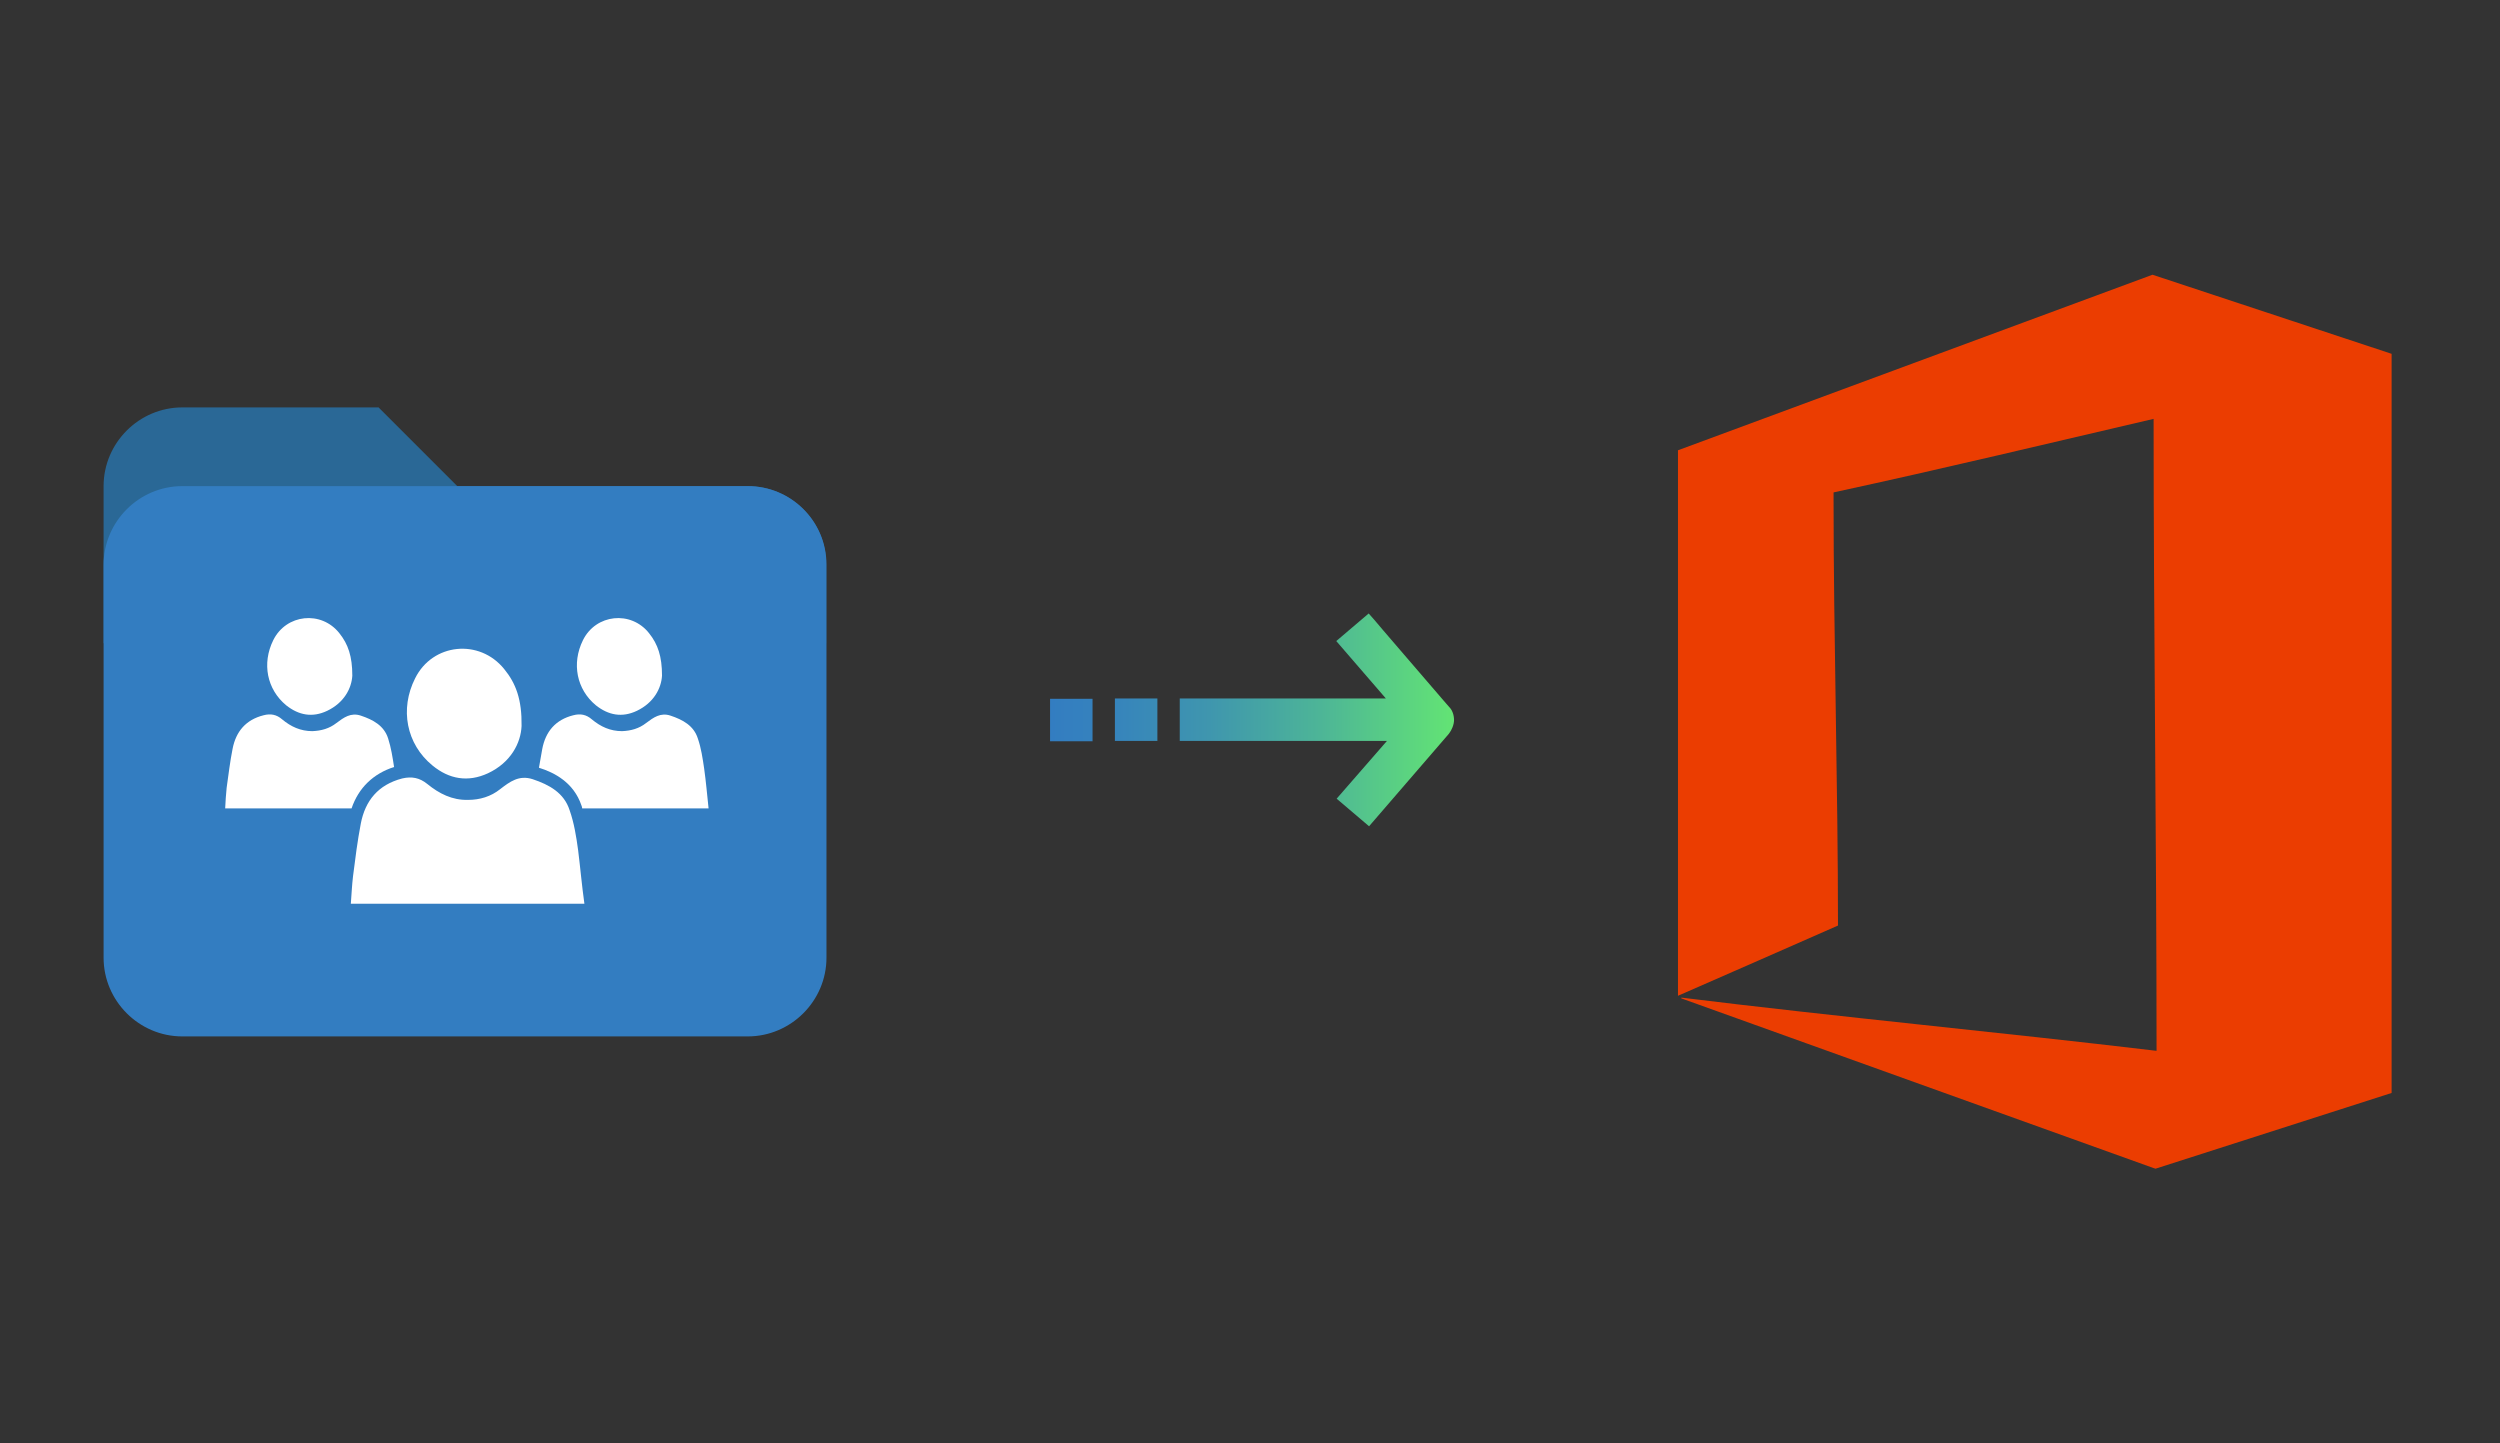 ﻿<?xml version="1.0" encoding="utf-8"?>
<!DOCTYPE svg PUBLIC "-//W3C//DTD SVG 1.1//EN" "http://www.w3.org/Graphics/SVG/1.1/DTD/svg11.dtd">
<svg x="0" y="0" width="672" height="388" xml="http://www.w3.org/XML/1998/namespace" xmlns="http://www.w3.org/2000/svg" xmlns:xlink="http://www.w3.org/1999/xlink" xmlns:xml="http://www.w3.org/XML/1998/namespace" version="1.1">
  <rect width="100%" height="100%" fill="#333333" stroke="none"/>
  <svg x="422" y="66" width="250" height="256" viewBox="0, 0, 249.8, 257.7" xml:space="preserve" id="Layer_1" enable-background="new 0 0 249.8 257.7" xmlns="http://www.w3.org/2000/svg" xmlns:xlink="http://www.w3.org/1999/xlink" xmlns:xml="http://www.w3.org/XML/1998/namespace" version="1.1">
    <path d="M156.7 7.9 L28.3 55.4 L28.3 203 C28.5 202.9 28.8 202.8 29 202.7 C43.2 196.5 57.5 190.2 71.6 184 C71.6 146.2 70.4 106.1 70.4 68.3 C70.4 67.8 70.4 67.4 70.4 66.8 C100.9 60.2 128.6 53.5 157 46.9 C157 103.7 157.8 161 157.8 217.9 C114.9 212.8 72.2 208.8 29.2 203.5 C29.2 203.6 29.2 203.6 29.2 203.7 C29.6 203.8 29.9 204 30.3 204.1 C72.6 219.3 114.9 234.5 157.2 249.7 C157.3 249.7 157.4 249.7 157.5 249.8 L221.4 229.3 L221.4 29.3 L156.7 7.9 z" style="fill:#EB3D01;" />
  </svg>
  <svg x="250" y="107" width="173" height="173" viewBox="0, 0, 172.7, 172.7" xml:space="preserve" enable-background="new 0 0 172.7 172.7" xmlns="http://www.w3.org/2000/svg" xmlns:xlink="http://www.w3.org/1999/xlink" xmlns:xml="http://www.w3.org/XML/1998/namespace" version="1.1">
    <g id="Layer_1" />
    <g id="sync_1_" />
    <g id="add_1_" />
    <g id="move_1_" />
    <g id="transfer_1_" />
    <g id="share_1_" />
    <g id="link_1_" />
    <g id="export_1_" />
    <g id="integrate_1_" />
    <g id="connect_1_" />
    <g id="copy_1_" />
    <g id="convert_1_" />
    <g id="push" />
    <g id="upload_1_" />
    <g id="download_1_" />
    <g id="migrate_1_">
      <linearGradient x1="32.15" y1="86.36" x2="140.57" y2="86.36" gradientUnits="userSpaceOnUse" id="migrate_2_">
        <stop offset="0%" stop-color="#337DC1" />
        <stop offset="16.28%" stop-color="#3684BC" />
        <stop offset="39.51%" stop-color="#3F96AE" />
        <stop offset="66.91%" stop-color="#4DB597" />
        <stop offset="97.29%" stop-color="#61E077" />
        <stop offset="100%" stop-color="#63E474" />
      </linearGradient>
      <path d="M140.6 86.4 C140.6 87.6 140 89.1 139.2 90.1 L117.8 114.9 L109.1 107.5 L122.6 92 L67 92 L67 80.6 L122.3 80.6 L109 65.2 L117.7 57.8 L119.2 59.5 C119.3 59.7 133.8 76.5 138.6 82.1 C139 82.6 139.2 82.7 139.2 82.8 C140.1 83.6 140.6 85 140.6 86.4 z M61 80.6 L49.6 80.6 L49.6 92 L61 92 L61 80.6 z M43.6 80.7 L32.2 80.7 L32.2 92.1 L43.6 92.1 L43.6 80.7 z" id="migrate" style="fill:url(#migrate_2_);" />
    </g>
    <g id="import_export_1_" />
    <g id="create_shared_1_" />
  </svg>
  <svg x="0" y="66" width="250" height="256" viewBox="0, 0, 249.8, 257.7" xml:space="preserve" enable-background="new 0 0 249.8 257.7" xmlns="http://www.w3.org/2000/svg" xmlns:xlink="http://www.w3.org/1999/xlink" xmlns:xml="http://www.w3.org/XML/1998/namespace" version="1.1">
    <g id="Layer_1">
      <g>
        <g>
          <g id="surface1_60_">
            <path d="M201.4 65.1 L122.8 65.1 L101.5 43.8 L48.4 43.8 C36.7 43.8 27.1 53.4 27.1 65.1 L27.1 107.6 L222.6 107.6 L222.6 86.3 C222.7 74.6 213.1 65.1 201.4 65.1 z" style="fill:#2A6896;" />
            <path d="M201.4 65.1 L48.4 65.1 C36.7 65.1 27.1 74.7 27.1 86.4 L27.1 192.7 C27.1 204.4 36.7 214 48.4 214 L201.4 214 C213.1 214 222.7 204.4 222.7 192.7 L222.7 86.3 C222.7 74.6 213.1 65.1 201.4 65.1 z" style="fill:#337DC1;" />
          </g>
        </g>
        <g>
          <path d="M160.3 124.4 C163.7 127.1 167.4 127.8 171.4 125.9 C176 123.7 178 119.8 178.2 116.4 C178.2 111.2 177.1 107.9 174.7 104.9 C169.8 98.7 160.3 99.7 156.8 106.8 C153.7 113.1 155.1 120.1 160.3 124.4 z" style="fill:white;" />
          <path d="M76.5 124.4 C79.9 127.1 83.6 127.8 87.6 125.9 C92.2 123.7 94.2 119.8 94.4 116.4 C94.4 111.2 93.3 107.9 90.9 104.9 C86 98.7 76.5 99.7 73 106.8 C69.9 113.1 71.3 120.1 76.5 124.4 z" style="fill:white;" />
          <path d="M156.4 151.5 C156.5 151.8 156.6 152 156.6 152.3 C167.9 152.3 179.3 152.3 190.8 152.3 C190.4 148.6 190.1 145 189.6 141.5 C189.2 138.8 188.8 136 187.9 133.4 C186.8 129.9 183.8 128.3 180.5 127.2 C177.8 126.3 175.9 127.7 173.9 129.2 C172 130.7 169.8 131.3 167.4 131.4 C164.2 131.4 161.6 130.2 159.2 128.2 C157.7 126.9 156.1 126.6 154.2 127.1 C149.4 128.3 146.7 131.5 145.8 136.2 C145.5 137.9 145.2 139.6 144.9 141.3 C149.1 142.6 154.3 145.3 156.4 151.5 z" style="fill:white;" />
          <g>
            <path d="M155.5 163.6 C155 159.9 154.4 156.2 153.2 152.8 C151.7 148.1 147.7 145.9 143.2 144.4 C139.5 143.2 137 145.1 134.4 147.1 C131.9 149.1 128.9 150 125.7 150 C121.4 150.1 117.9 148.3 114.7 145.7 C112.6 144 110.5 143.6 107.9 144.2 C101.4 145.9 97.9 150.2 96.7 156.4 C95.8 161.1 95.2 165.8 94.6 170.6 C94.3 173.1 94.2 175.5 94 178.1 C115.1 178.1 135.9 178.1 157.2 178.1 C156.5 173.1 156.1 168.4 155.5 163.6 z" style="fill:white;" />
            <path d="M116.1 140.7 C120.6 144.4 125.7 145.3 131.1 142.8 C137.3 139.9 140 134.6 140.2 130 C140.3 122.9 138.7 118.5 135.5 114.6 C128.8 106.3 116.1 107.6 111.4 117.1 C107.2 125.4 109 134.9 116.1 140.7 z" style="fill:white;" />
          </g>
          <path d="M105.7 141.1 C105.3 138.5 104.9 135.9 104.1 133.4 C103 129.9 100 128.3 96.7 127.2 C94 126.3 92.1 127.7 90.1 129.2 C88.2 130.7 86 131.3 83.6 131.4 C80.4 131.4 77.8 130.2 75.4 128.2 C73.9 126.9 72.3 126.6 70.4 127.1 C65.6 128.3 62.9 131.5 62 136.2 C61.3 139.7 60.9 143.2 60.4 146.7 C60.2 148.5 60.1 150.4 60 152.3 C71.4 152.3 82.7 152.3 94.2 152.3 C96.1 146.7 100.1 142.9 105.7 141.1 z" style="fill:white;" />
        </g>
      </g>
    </g>
    <g id="sync_1_" />
    <g id="add_1_" />
    <g id="move_1_" />
    <g id="transfer_1_" />
    <g id="share_1_" />
    <g id="link_1_" />
    <g id="export_1_" />
    <g id="integrate_1_" />
    <g id="connect_1_" />
    <g id="copy_1_" />
    <g id="convert_1_" />
    <g id="push" />
    <g id="upload_1_" />
    <g id="download_1_" />
    <g id="migrate_1_" />
    <g id="import_export_1_" />
    <g id="create_shared_1_" />
    <g id="auto-sync_1_" />
    <g id="two-way_sync_1_" />
    <g id="one-way_two-way_sync_1_" />
    <g id="view_1_" />
    <g id="access_1_" />
    <g id="edit" />
    <g id="manage_1_" />
    <g id="update_1_" />
    <g id="open_1_" />
    <g id="display_1_" />
    <g id="use_1_" />
    <g id="get_1_" />
    <g id="view_and_manage_1_" />
  </svg>
</svg>